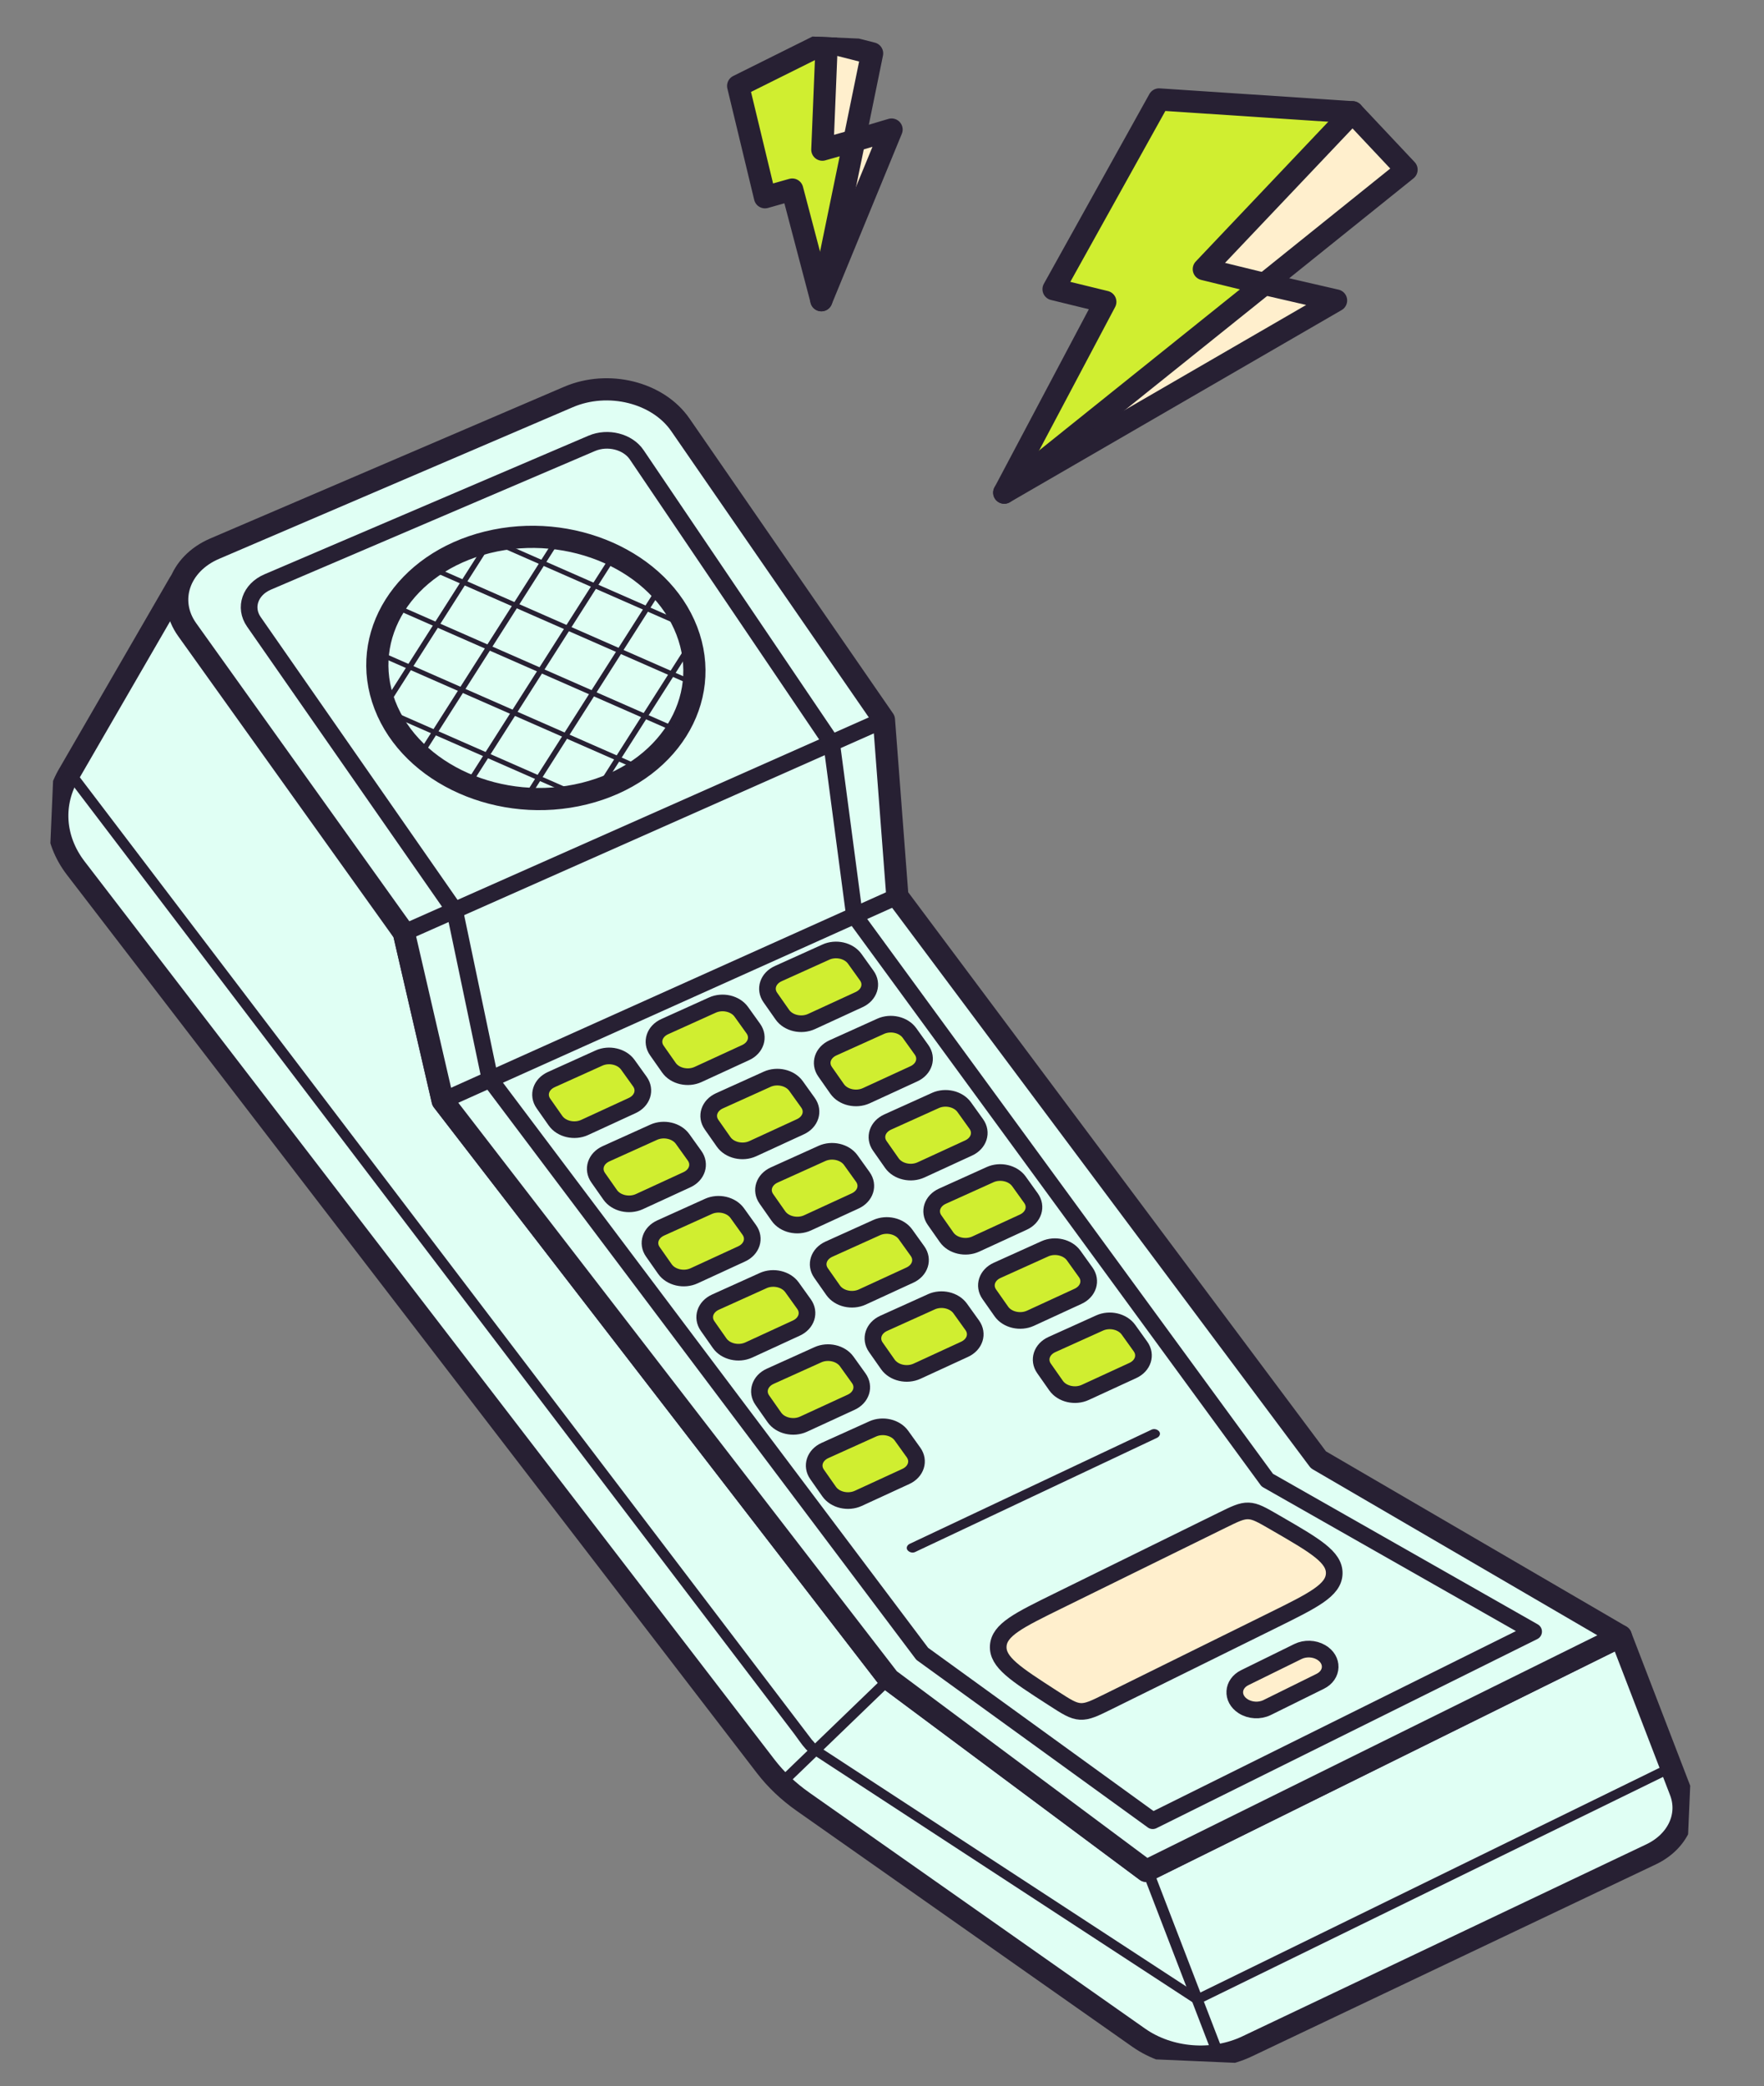 <svg width="318" height="376" viewBox="0 0 318 376" fill="none" xmlns="http://www.w3.org/2000/svg">
<rect x="0" y="0" width="318" height="376" fill="#808080" stroke="none"/>
<g clip-path="url(#clip0_810_7611)">
<path d="M240.859 54.16L181.04 88.802L227.945 51.179L240.859 54.16Z" fill="#FFEFCD"/>
<path d="M253.566 30.588L227.946 51.181L217.02 48.512L243.831 20.236L253.566 30.588Z" fill="#FFEFCD"/>
<path d="M243.833 20.235L217.023 48.511L227.949 51.179L181.044 88.802L199.266 54.408L189.935 52.125L208.956 17.925L243.833 20.235Z" fill="#D0EE30"/>
<path d="M243.825 20.236L217.014 48.512L227.941 51.181L181.036 88.803" stroke="#272033" stroke-width="4" stroke-linecap="round" stroke-linejoin="round"/>
<path d="M227.941 51.179L253.561 30.587L243.826 20.235L208.948 17.925L189.927 52.125L199.258 54.408L181.036 88.802L240.855 54.16L227.941 51.179Z" stroke="#272033" stroke-width="4" stroke-linecap="round" stroke-linejoin="round"/>
<path d="M160.725 23.352L148.072 54.116L153.997 25.354L160.725 23.352Z" fill="#FFEFCD"/>
<path d="M157.212 9.62L153.994 25.351L148.245 26.978L149.043 7.533L157.212 9.62Z" fill="#FFEFCD"/>
<path d="M149.046 7.536L148.248 26.98L153.997 25.353L148.071 54.116L142.817 34.168L137.906 35.557L133.069 15.489L149.046 7.536Z" fill="#D0EE30"/>
<path d="M149.043 7.533L148.245 26.978L153.994 25.351L148.068 54.114" stroke="#272033" stroke-width="4" stroke-linecap="round" stroke-linejoin="round"/>
<path d="M153.997 25.353L157.215 9.623L149.046 7.536L133.069 15.489L137.906 35.557L142.817 34.168L148.071 54.116L160.724 23.351L153.997 25.353Z" stroke="#272033" stroke-width="4" stroke-linecap="round" stroke-linejoin="round"/>
<path d="M34.648 105.069C34.173 104.285 32.814 104.28 32.362 105.061L12.565 139.275C9.226 144.721 9.645 151.253 13.663 156.487L138.039 318.386C139.869 320.768 142.131 322.916 144.74 324.75L205.287 367.302C210.798 371.173 218.628 371.801 224.806 368.866L297.641 334.25C302.432 331.972 304.626 327.261 302.938 322.875L292.177 294.912L206.632 337.23L160.256 302.689L79.803 198.401L72.809 168.136L34.648 105.072L34.648 105.069Z" fill="#E0FFF4" stroke="#272033" stroke-width="4" stroke-linecap="round" stroke-linejoin="round"/>
<path d="M205.83 337.203C206.649 339.335 207.472 341.466 208.291 343.597C209.11 345.728 209.938 347.881 210.763 350.023C211.582 352.154 212.405 354.285 213.224 356.417C214.043 358.548 214.866 360.679 215.685 362.81C216.51 364.952 217.332 367.094 218.157 369.236C218.259 369.501 218.361 369.766 218.463 370.031C218.624 370.448 219.131 370.789 219.688 370.667C220.185 370.558 220.613 370.122 220.441 369.673C219.621 367.541 218.799 365.41 217.98 363.279C217.161 361.148 216.333 358.995 215.508 356.853C214.688 354.722 213.866 352.591 213.047 350.459C212.228 348.328 211.405 346.197 210.586 344.066C209.761 341.924 208.939 339.782 208.114 337.64C208.012 337.375 207.91 337.11 207.808 336.845C207.647 336.428 207.14 336.087 206.583 336.209C206.086 336.318 205.658 336.754 205.83 337.203Z" fill="#272033"/>
<path d="M159.568 302.066C159.402 302.226 159.233 302.389 159.067 302.549L157.703 303.866C157.03 304.515 156.36 305.161 155.686 305.81C154.867 306.602 154.048 307.394 153.226 308.183C152.329 309.048 151.429 309.916 150.533 310.782C149.636 311.647 148.719 312.531 147.812 313.406C146.966 314.224 146.12 315.038 145.274 315.855C144.56 316.545 143.846 317.235 143.129 317.925L141.586 319.414C141.342 319.651 141.098 319.885 140.855 320.122C140.844 320.132 140.834 320.142 140.824 320.152C140.645 320.328 140.511 320.487 140.501 320.729C140.492 320.933 140.591 321.182 140.773 321.331C141.124 321.62 141.845 321.744 142.207 321.393C142.373 321.233 142.542 321.07 142.708 320.909L144.072 319.593L146.088 317.648C146.907 316.857 147.726 316.065 148.548 315.276C149.445 314.41 150.345 313.542 151.242 312.677C152.139 311.811 153.056 310.928 153.963 310.052C154.809 309.235 155.655 308.421 156.501 307.603C157.215 306.914 157.929 306.224 158.646 305.534L160.189 304.045C160.433 303.808 160.676 303.574 160.92 303.337C160.93 303.327 160.94 303.317 160.951 303.306C161.13 303.131 161.263 302.971 161.274 302.73C161.283 302.525 161.183 302.276 161.001 302.128C160.651 301.839 159.93 301.714 159.568 302.066Z" fill="#272033"/>
<path d="M11.674 139.657C13.809 142.465 15.945 145.273 18.081 148.078C23.66 155.412 29.238 162.746 34.82 170.083C42.553 180.25 50.286 190.414 58.018 200.58C66.764 212.075 75.506 223.573 84.251 235.068C92.727 246.208 101.202 257.351 109.674 268.491C116.621 277.623 123.569 286.759 130.519 295.891C134.738 301.435 138.954 306.982 143.174 312.526C143.864 313.436 144.492 314.434 145.279 315.293C145.61 315.655 146.066 315.912 146.501 316.196C147.791 317.039 149.081 317.882 150.371 318.723C161.57 326.036 172.77 333.347 183.969 340.661C193.856 347.118 203.744 353.571 213.631 360.028C214.18 360.387 214.732 360.746 215.281 361.104C215.549 361.278 216.022 361.288 216.304 361.149C225.994 356.408 235.684 351.664 245.377 346.923C260.693 339.431 276.005 331.938 291.32 324.443C294.805 322.737 298.294 321.031 301.779 319.325C302.889 318.783 301.935 317.297 300.818 317.845C291.128 322.586 281.438 327.329 271.745 332.07C256.429 339.563 241.117 347.056 225.802 354.551C222.316 356.257 218.828 357.962 215.343 359.668L216.366 359.712C208.995 354.899 201.624 350.089 194.257 345.276C182.061 337.313 169.865 329.35 157.669 321.386C154.291 319.179 150.91 316.975 147.533 314.768C147.362 314.656 147.017 314.325 146.798 314.289C146.711 314.275 147.08 314.737 147.042 314.496C146.998 314.223 146.502 313.787 146.327 313.556C142.911 309.065 139.493 304.572 136.078 300.081C129.671 291.658 123.264 283.235 116.856 274.814C108.62 263.988 100.387 253.164 92.151 242.337C83.412 230.845 74.67 219.356 65.931 207.864C57.836 197.221 49.741 186.579 41.646 175.937C35.451 167.794 29.259 159.649 23.063 151.506C20.001 147.483 16.941 143.457 13.879 139.434C13.744 139.255 13.606 139.076 13.471 138.895C12.777 137.984 10.984 138.739 11.684 139.658L11.674 139.657Z" fill="#272033"/>
<path d="M102.477 71.559L38.699 98.897C32.269 101.654 30.017 108.288 33.742 113.497L72.809 168.132L79.803 198.397L160.256 302.684L206.632 337.226L292.177 294.908L237.673 263.13L161.772 161.558L159.349 129.74L122.648 76.572C118.601 70.708 109.65 68.484 102.477 71.559Z" fill="#E0FFF4" stroke="#272033" stroke-width="4" stroke-linecap="round" stroke-linejoin="round"/>
<path d="M159.352 129.742L72.812 168.134" stroke="#272033" stroke-width="3" stroke-linecap="round" stroke-linejoin="round"/>
<path d="M79.809 198.394L161.778 161.558" stroke="#272033" stroke-width="3" stroke-linecap="round" stroke-linejoin="round"/>
<path d="M220.29 274.034C222.637 272.88 223.811 272.303 225.062 272.345C226.313 272.387 227.445 273.042 229.71 274.351L229.943 274.486C237.062 278.603 240.621 280.661 240.523 283.654C240.425 286.648 236.738 288.468 229.365 292.109L199.782 306.718C197.299 307.944 196.058 308.557 194.741 308.482C193.424 308.406 192.261 307.656 189.934 306.155L189.662 305.979C183.079 301.733 179.787 299.61 179.956 296.699C180.125 293.789 183.639 292.06 190.669 288.603L220.29 274.034Z" fill="#FFEFCD" stroke="#272033" stroke-width="3" stroke-linecap="round" stroke-linejoin="round"/>
<path d="M238.141 297.828C240.41 299.138 240.329 301.906 237.989 303.063L228.427 307.786C227.078 308.451 225.354 308.355 224.098 307.545L224.082 307.534C221.969 306.169 222.135 303.514 224.405 302.396L233.987 297.685C235.272 297.055 236.904 297.109 238.147 297.831L238.141 297.828Z" fill="#FFEFCD" stroke="#272033" stroke-width="3" stroke-linecap="round" stroke-linejoin="round"/>
<path d="M149.912 133.93L114.78 81.973C113.17 79.595 109.558 78.681 106.664 79.92L48.261 104.899C45.099 106.252 43.97 109.501 45.762 112.079L81.956 164.074L88.341 194.56L166.249 298.099L207.803 328.19L276.471 294.095L228.456 266.795L154.032 165.039L149.912 133.93Z" stroke="#272033" stroke-width="3" stroke-linecap="round" stroke-linejoin="round"/>
<path d="M148.876 171.622L140.3 175.496C138.438 176.336 137.796 178.273 138.871 179.806L141.043 182.906C142.109 184.428 144.459 184.973 146.299 184.127L154.872 180.179C156.728 179.325 157.347 177.379 156.252 175.85L154.084 172.825C153.013 171.332 150.698 170.796 148.876 171.619L148.876 171.622Z" fill="#D0EE30" stroke="#272033" stroke-width="3" stroke-linecap="round" stroke-linejoin="round"/>
<path d="M128.419 181.17L119.843 185.045C117.981 185.884 117.339 187.822 118.414 189.355L120.586 192.454C121.652 193.977 124.002 194.522 125.842 193.676L134.418 189.728C136.274 188.874 136.893 186.928 135.798 185.399L133.63 182.374C132.559 180.881 130.244 180.345 128.422 181.168L128.419 181.17Z" fill="#D0EE30" stroke="#272033" stroke-width="3" stroke-linecap="round" stroke-linejoin="round"/>
<path d="M107.969 190.719L99.393 194.593C97.531 195.433 96.89 197.371 97.965 198.904L100.137 202.003C101.203 203.525 103.553 204.071 105.393 203.225L113.965 199.276C115.822 198.423 116.441 196.476 115.346 194.948L113.177 191.923C112.107 190.43 109.792 189.894 107.97 190.717L107.969 190.719Z" fill="#D0EE30" stroke="#272033" stroke-width="3" stroke-linecap="round" stroke-linejoin="round"/>
<path d="M158.747 184.997L150.171 188.871C148.309 189.711 147.667 191.648 148.742 193.181L150.914 196.281C151.98 197.803 154.33 198.348 156.17 197.502L164.746 193.554C166.602 192.7 167.221 190.754 166.126 189.225L163.958 186.2C162.887 184.707 160.573 184.171 158.75 184.994L158.747 184.997Z" fill="#D0EE30" stroke="#272033" stroke-width="3" stroke-linecap="round" stroke-linejoin="round"/>
<path d="M138.286 194.542L129.71 198.416C127.848 199.255 127.206 201.193 128.282 202.726L130.453 205.826C131.519 207.348 133.869 207.893 135.709 207.047L144.282 203.098C146.138 202.245 146.757 200.298 145.662 198.77L143.494 195.745C142.423 194.252 140.108 193.716 138.286 194.539L138.286 194.542Z" fill="#D0EE30" stroke="#272033" stroke-width="3" stroke-linecap="round" stroke-linejoin="round"/>
<path d="M117.833 204.09L109.257 207.965C107.395 208.804 106.753 210.742 107.828 212.275L110 215.374C111.066 216.896 113.416 217.442 115.256 216.596L123.832 212.647C125.688 211.794 126.307 209.847 125.212 208.319L123.044 205.294C121.973 203.801 119.658 203.265 117.836 204.088L117.833 204.09Z" fill="#D0EE30" stroke="#272033" stroke-width="3" stroke-linecap="round" stroke-linejoin="round"/>
<path d="M168.614 198.368L160.038 202.242C158.176 203.082 157.534 205.019 158.61 206.553L160.781 209.652C161.847 211.174 164.198 211.72 166.037 210.873L174.613 206.925C176.469 206.071 177.089 204.125 175.994 202.596L173.825 199.572C172.755 198.078 170.44 197.542 168.617 198.365L168.614 198.368Z" fill="#D0EE30" stroke="#272033" stroke-width="3" stroke-linecap="round" stroke-linejoin="round"/>
<path d="M148.161 207.913L139.585 211.787C137.723 212.627 137.081 214.564 138.157 216.097L140.328 219.197C141.394 220.719 143.744 221.264 145.584 220.418L154.16 216.47C156.016 215.616 156.635 213.67 155.54 212.141L153.372 209.116C152.302 207.623 149.987 207.087 148.164 207.91L148.161 207.913Z" fill="#D0EE30" stroke="#272033" stroke-width="3" stroke-linecap="round" stroke-linejoin="round"/>
<path d="M127.696 217.461L119.12 221.336C117.258 222.175 116.616 224.113 117.692 225.646L119.863 228.745C120.929 230.268 123.28 230.813 125.119 229.967L133.692 226.018C135.548 225.165 136.167 223.218 135.072 221.69L132.904 218.665C131.833 217.172 129.518 216.636 127.696 217.459L127.696 217.461Z" fill="#D0EE30" stroke="#272033" stroke-width="3" stroke-linecap="round" stroke-linejoin="round"/>
<path d="M178.477 211.737L169.901 215.611C168.039 216.451 167.398 218.388 168.473 219.922L170.645 223.021C171.711 224.543 174.061 225.089 175.9 224.243L184.473 220.294C186.329 219.44 186.949 217.494 185.854 215.965L183.685 212.941C182.615 211.447 180.3 210.911 178.477 211.734L178.477 211.737Z" fill="#D0EE30" stroke="#272033" stroke-width="3" stroke-linecap="round" stroke-linejoin="round"/>
<path d="M158.02 221.284L149.444 225.158C147.582 225.998 146.941 227.935 148.016 229.469L150.188 232.568C151.254 234.09 153.604 234.636 155.443 233.789L164.019 229.841C165.876 228.987 166.495 227.041 165.4 225.512L163.231 222.488C162.161 220.995 159.846 220.458 158.024 221.281L158.02 221.284Z" fill="#D0EE30" stroke="#272033" stroke-width="3" stroke-linecap="round" stroke-linejoin="round"/>
<path d="M137.563 230.833L128.987 234.707C127.125 235.546 126.484 237.484 127.559 239.017L129.731 242.117C130.797 243.639 133.147 244.184 134.986 243.338L143.559 239.389C145.415 238.536 146.034 236.589 144.94 235.061L142.771 232.036C141.701 230.543 139.386 230.007 137.563 230.83L137.563 230.833Z" fill="#D0EE30" stroke="#272033" stroke-width="3" stroke-linecap="round" stroke-linejoin="round"/>
<path d="M188.344 225.106L179.768 228.98C177.906 229.82 177.265 231.758 178.34 233.291L180.512 236.39C181.578 237.912 183.928 238.458 185.768 237.612L194.34 233.663C196.197 232.81 196.816 230.863 195.721 229.334L193.552 226.31C192.482 224.817 190.167 224.28 188.345 225.103L188.344 225.106Z" fill="#D0EE30" stroke="#272033" stroke-width="3" stroke-linecap="round" stroke-linejoin="round"/>
<path d="M167.891 234.655L159.315 238.529C157.453 239.369 156.812 241.306 157.887 242.84L160.059 245.939C161.125 247.461 163.475 248.007 165.315 247.161L173.887 243.212C175.743 242.358 176.363 240.412 175.268 238.883L173.099 235.859C172.029 234.365 169.714 233.829 167.891 234.652L167.891 234.655Z" fill="#D0EE30" stroke="#272033" stroke-width="3" stroke-linecap="round" stroke-linejoin="round"/>
<path d="M147.43 244.202L138.854 248.076C136.992 248.916 136.351 250.853 137.426 252.386L139.598 255.486C140.664 257.008 143.014 257.553 144.854 256.707L153.43 252.759C155.286 251.905 155.905 249.959 154.81 248.43L152.642 245.406C151.571 243.912 149.256 243.376 147.434 244.199L147.43 244.202Z" fill="#D0EE30" stroke="#272033" stroke-width="3" stroke-linecap="round" stroke-linejoin="round"/>
<path d="M198.216 238.477L189.64 242.351C187.778 243.191 187.136 245.129 188.211 246.662L190.383 249.761C191.449 251.283 193.799 251.829 195.639 250.983L204.215 247.034C206.071 246.181 206.69 244.234 205.595 242.705L203.427 239.681C202.356 238.188 200.041 237.652 198.219 238.475L198.216 238.477Z" fill="#D0EE30" stroke="#272033" stroke-width="3" stroke-linecap="round" stroke-linejoin="round"/>
<path d="M157.302 257.575L148.725 261.449C146.863 262.289 146.222 264.226 147.297 265.76L149.469 268.859C150.535 270.381 152.885 270.927 154.725 270.08L163.297 266.132C165.154 265.278 165.773 263.332 164.678 261.803L162.509 258.778C161.439 257.285 159.124 256.749 157.302 257.572L157.302 257.575Z" fill="#D0EE30" stroke="#272033" stroke-width="3" stroke-linecap="round" stroke-linejoin="round"/>
<path d="M207.607 257.692C207.219 257.874 206.829 258.057 206.441 258.242L203.26 259.743C201.695 260.481 200.132 261.22 198.566 261.958C196.659 262.86 194.749 263.758 192.843 264.66C190.754 265.647 188.665 266.634 186.573 267.621C184.481 268.607 182.342 269.619 180.227 270.615C178.261 271.543 176.294 272.472 174.328 273.4C172.666 274.185 171.007 274.969 169.346 275.751L165.764 277.442C165.201 277.708 164.632 277.973 164.072 278.242C164.049 278.254 164.026 278.264 164 278.276C163.543 278.49 163.297 278.998 163.588 279.399C163.86 279.778 164.474 279.988 164.964 279.756C165.351 279.573 165.741 279.391 166.129 279.205L169.31 277.705C170.876 276.966 172.438 276.228 174.004 275.49C175.911 274.588 177.821 273.689 179.728 272.788C181.817 271.801 183.905 270.814 185.998 269.827C188.09 268.84 190.228 267.829 192.343 266.833C194.31 265.904 196.276 264.976 198.242 264.048C199.904 263.263 201.563 262.478 203.225 261.696L206.806 260.005C207.369 259.74 207.938 259.474 208.498 259.206C208.521 259.194 208.544 259.184 208.571 259.172C209.028 258.958 209.273 258.45 208.983 258.049C208.71 257.67 208.097 257.46 207.607 257.692Z" fill="#272033"/>
<path d="M105.323 143.052C120.351 139.348 128.629 126.202 123.813 113.691C118.997 101.179 102.911 94.04 87.883 97.745C72.855 101.45 64.576 114.595 69.392 127.107C74.208 139.618 90.294 146.757 105.323 143.052Z" stroke="#272033" stroke-width="4" stroke-linecap="round" stroke-linejoin="round"/>
<mask id="mask0_810_7611" style="mask-type:luminance" maskUnits="userSpaceOnUse" x="68" y="96" width="58" height="49">
<path d="M105.323 143.052C120.351 139.348 128.629 126.202 123.813 113.691C118.997 101.179 102.911 94.04 87.883 97.745C72.855 101.45 64.576 114.595 69.392 127.107C74.208 139.618 90.294 146.757 105.323 143.052Z" fill="white"/>
</mask>
<g mask="url(#mask0_810_7611)">
<path d="M99.192 79.529C96.357 83.978 93.525 88.428 90.69 92.88C87.065 98.572 83.44 104.266 79.812 109.958C75.902 116.098 71.991 122.237 68.081 128.377C64.394 134.167 60.706 139.957 57.018 145.75C54.061 150.396 51.101 155.042 48.144 159.688C47.855 160.141 47.566 160.594 47.278 161.047C46.989 161.5 47.834 161.978 48.137 161.505C50.972 157.055 53.804 152.606 56.639 148.154C60.264 142.462 63.889 136.768 67.517 131.076C71.427 124.936 75.338 118.797 79.248 112.657C82.935 106.867 86.623 101.077 90.311 95.284C93.268 90.638 96.228 85.992 99.185 81.345C99.474 80.892 99.763 80.439 100.051 79.987C100.34 79.534 99.495 79.056 99.192 79.529Z" fill="#272033"/>
<path d="M110.052 81.328C107.217 85.777 104.385 90.227 101.549 94.679C97.924 100.371 94.299 106.065 90.671 111.757C86.761 117.896 82.851 124.036 78.941 130.176C75.253 135.966 71.565 141.756 67.878 147.549C64.921 152.195 61.96 156.841 59.003 161.487C58.714 161.94 58.426 162.393 58.137 162.846C57.848 163.299 58.693 163.777 58.996 163.304C61.831 158.854 64.663 154.405 67.498 149.953C71.123 144.261 74.748 138.566 78.376 132.875C82.287 126.735 86.197 120.595 90.107 114.456C93.795 108.666 97.482 102.876 101.17 97.083C104.127 92.436 107.087 87.79 110.045 83.144C110.333 82.691 110.622 82.238 110.911 81.785C111.2 81.332 110.354 80.854 110.052 81.328Z" fill="#272033"/>
<path d="M120.923 83.131C118.088 87.58 115.256 92.03 112.421 96.482C108.796 102.173 105.17 107.868 101.542 113.56C97.632 119.699 93.722 125.839 89.812 131.978C86.124 137.769 82.436 143.559 78.749 149.352C75.792 153.998 72.831 158.644 69.874 163.29C69.585 163.743 69.297 164.196 69.008 164.649C68.719 165.102 69.564 165.58 69.867 165.106C72.702 160.657 75.534 156.207 78.369 151.755C81.994 146.064 85.619 140.369 89.248 134.677C93.158 128.538 97.068 122.398 100.978 116.259C104.666 110.468 108.353 104.678 112.041 98.885C114.998 94.239 117.959 89.593 120.916 84.947C121.204 84.494 121.493 84.041 121.782 83.588C122.071 83.135 121.225 82.657 120.923 83.131Z" fill="#272033"/>
<path d="M131.782 84.93C128.947 89.379 126.115 93.828 123.28 98.28C119.655 103.972 116.03 109.667 112.402 115.358C108.491 121.498 104.581 127.638 100.671 133.777C96.984 139.567 93.296 145.358 89.608 151.15C86.651 155.797 83.691 160.443 80.734 165.089C80.445 165.542 80.156 165.995 79.867 166.448C79.579 166.901 80.424 167.379 80.726 166.905C83.562 162.456 86.394 158.006 89.229 153.554C92.854 147.862 96.479 142.168 100.107 136.476C104.017 130.337 107.927 124.197 111.838 118.057C115.525 112.267 119.213 106.477 122.9 100.684C125.858 96.038 128.818 91.392 131.775 86.746C132.064 86.293 132.353 85.84 132.641 85.387C132.93 84.934 132.085 84.456 131.782 84.93Z" fill="#272033"/>
<path d="M142.653 86.73C139.818 91.18 136.986 95.629 134.151 100.081C130.526 105.773 126.901 111.468 123.273 117.159C119.363 123.299 115.452 129.438 111.542 135.578C107.855 141.368 104.167 147.158 100.479 152.951C97.522 157.597 94.562 162.243 91.605 166.89C91.316 167.343 91.027 167.796 90.739 168.249C90.45 168.701 91.295 169.179 91.597 168.706C94.433 164.257 97.265 159.807 100.1 155.355C103.725 149.663 107.35 143.969 110.978 138.277C114.888 132.137 118.798 125.998 122.709 119.858C126.396 114.068 130.084 108.278 133.771 102.485C136.729 97.839 139.689 93.193 142.646 88.547C142.935 88.094 143.224 87.641 143.512 87.188C143.801 86.735 142.956 86.257 142.653 86.73Z" fill="#272033"/>
<path d="M66.545 88.191C72.015 90.594 77.486 92.996 82.96 95.4C89.958 98.474 96.96 101.547 103.958 104.624C111.506 107.939 119.055 111.255 126.604 114.57C133.723 117.697 140.842 120.824 147.965 123.95C153.677 126.458 159.39 128.968 165.099 131.475C165.656 131.72 166.213 131.965 166.77 132.21C167.327 132.455 167.894 131.769 167.312 131.512C161.842 129.109 156.371 126.707 150.897 124.303C143.899 121.23 136.897 118.156 129.899 115.08C122.351 111.764 114.802 108.448 107.253 105.133C100.134 102.006 93.015 98.879 85.892 95.753C80.18 93.245 74.467 90.735 68.755 88.228C68.198 87.983 67.641 87.738 67.084 87.493C66.527 87.248 65.959 87.934 66.541 88.19L66.545 88.191Z" fill="#272033"/>
<path d="M58.831 94.569C64.301 96.973 69.772 99.374 75.246 101.779C82.244 104.852 89.245 107.926 96.243 111.002C103.792 114.318 111.341 117.633 118.89 120.949C126.009 124.076 133.128 127.202 140.25 130.329C145.963 132.837 151.675 135.347 157.388 137.854C157.945 138.099 158.502 138.344 159.059 138.589C159.616 138.834 160.184 138.148 159.601 137.891C154.131 135.487 148.66 133.086 143.186 130.682C136.188 127.609 129.186 124.535 122.188 121.458C114.64 118.143 107.091 114.827 99.542 111.512C92.423 108.385 85.304 105.258 78.181 102.131C72.469 99.624 66.756 97.114 61.044 94.606C60.487 94.362 59.93 94.117 59.373 93.872C58.816 93.627 58.248 94.313 58.831 94.569Z" fill="#272033"/>
<path d="M51.116 100.95C56.586 103.354 62.057 105.755 67.531 108.159C74.529 111.233 81.531 114.307 88.529 117.383C96.077 120.699 103.626 124.014 111.175 127.33C118.294 130.456 125.413 133.583 132.536 136.71C138.248 139.218 143.961 141.728 149.673 144.235C150.23 144.48 150.787 144.725 151.344 144.97C151.901 145.214 152.469 144.529 151.886 144.272C146.416 141.868 140.945 139.467 135.471 137.063C128.473 133.989 121.472 130.916 114.474 127.839C106.925 124.524 99.376 121.208 91.827 117.893C84.708 114.766 77.589 111.639 70.466 108.512C64.754 106.005 59.041 103.495 53.329 100.987C52.772 100.743 52.215 100.498 51.658 100.253C51.101 100.008 50.533 100.694 51.116 100.95Z" fill="#272033"/>
<path d="M43.397 107.329C48.867 109.733 54.338 112.134 59.812 114.538C66.81 117.612 73.812 120.686 80.81 123.762C88.359 127.078 95.907 130.393 103.456 133.709C110.575 136.835 117.694 139.962 124.817 143.089C130.529 145.596 136.242 148.107 141.954 150.614C142.511 150.859 143.068 151.104 143.625 151.348C144.182 151.593 144.75 150.908 144.168 150.651C138.697 148.247 133.226 145.846 127.753 143.442C120.754 140.368 113.753 137.294 106.755 134.218C99.206 130.903 91.657 127.587 84.109 124.272C76.989 121.145 69.87 118.018 62.748 114.891C57.035 112.384 51.323 109.874 45.61 107.366C45.053 107.121 44.496 106.877 43.94 106.632C43.383 106.387 42.815 107.073 43.397 107.329Z" fill="#272033"/>
<path d="M35.678 113.708C41.149 116.112 46.62 118.513 52.093 120.917C59.092 123.991 66.093 127.065 73.091 130.141C80.64 133.457 88.189 136.772 95.737 140.088C102.857 143.214 109.976 146.341 117.098 149.468C122.811 151.975 128.523 154.486 134.236 156.993C134.793 157.238 135.349 157.483 135.906 157.727C136.463 157.972 137.031 157.287 136.449 157.03C130.978 154.626 125.508 152.225 120.034 149.821C113.036 146.747 106.034 143.673 99.036 140.597C91.487 137.282 83.939 133.966 76.39 130.651C69.271 127.524 62.151 124.397 55.029 121.27C49.316 118.763 43.604 116.253 37.892 113.745C37.335 113.5 36.778 113.256 36.221 113.011C35.664 112.766 35.096 113.451 35.678 113.708Z" fill="#272033"/>
</g>
</g>
<defs>
<clipPath id="clip0_810_7611">
<rect width="302.673" height="361.606" fill="white" transform="translate(15.609 0.936) rotate(2.474)"/>
</clipPath>
</defs>
</svg>
